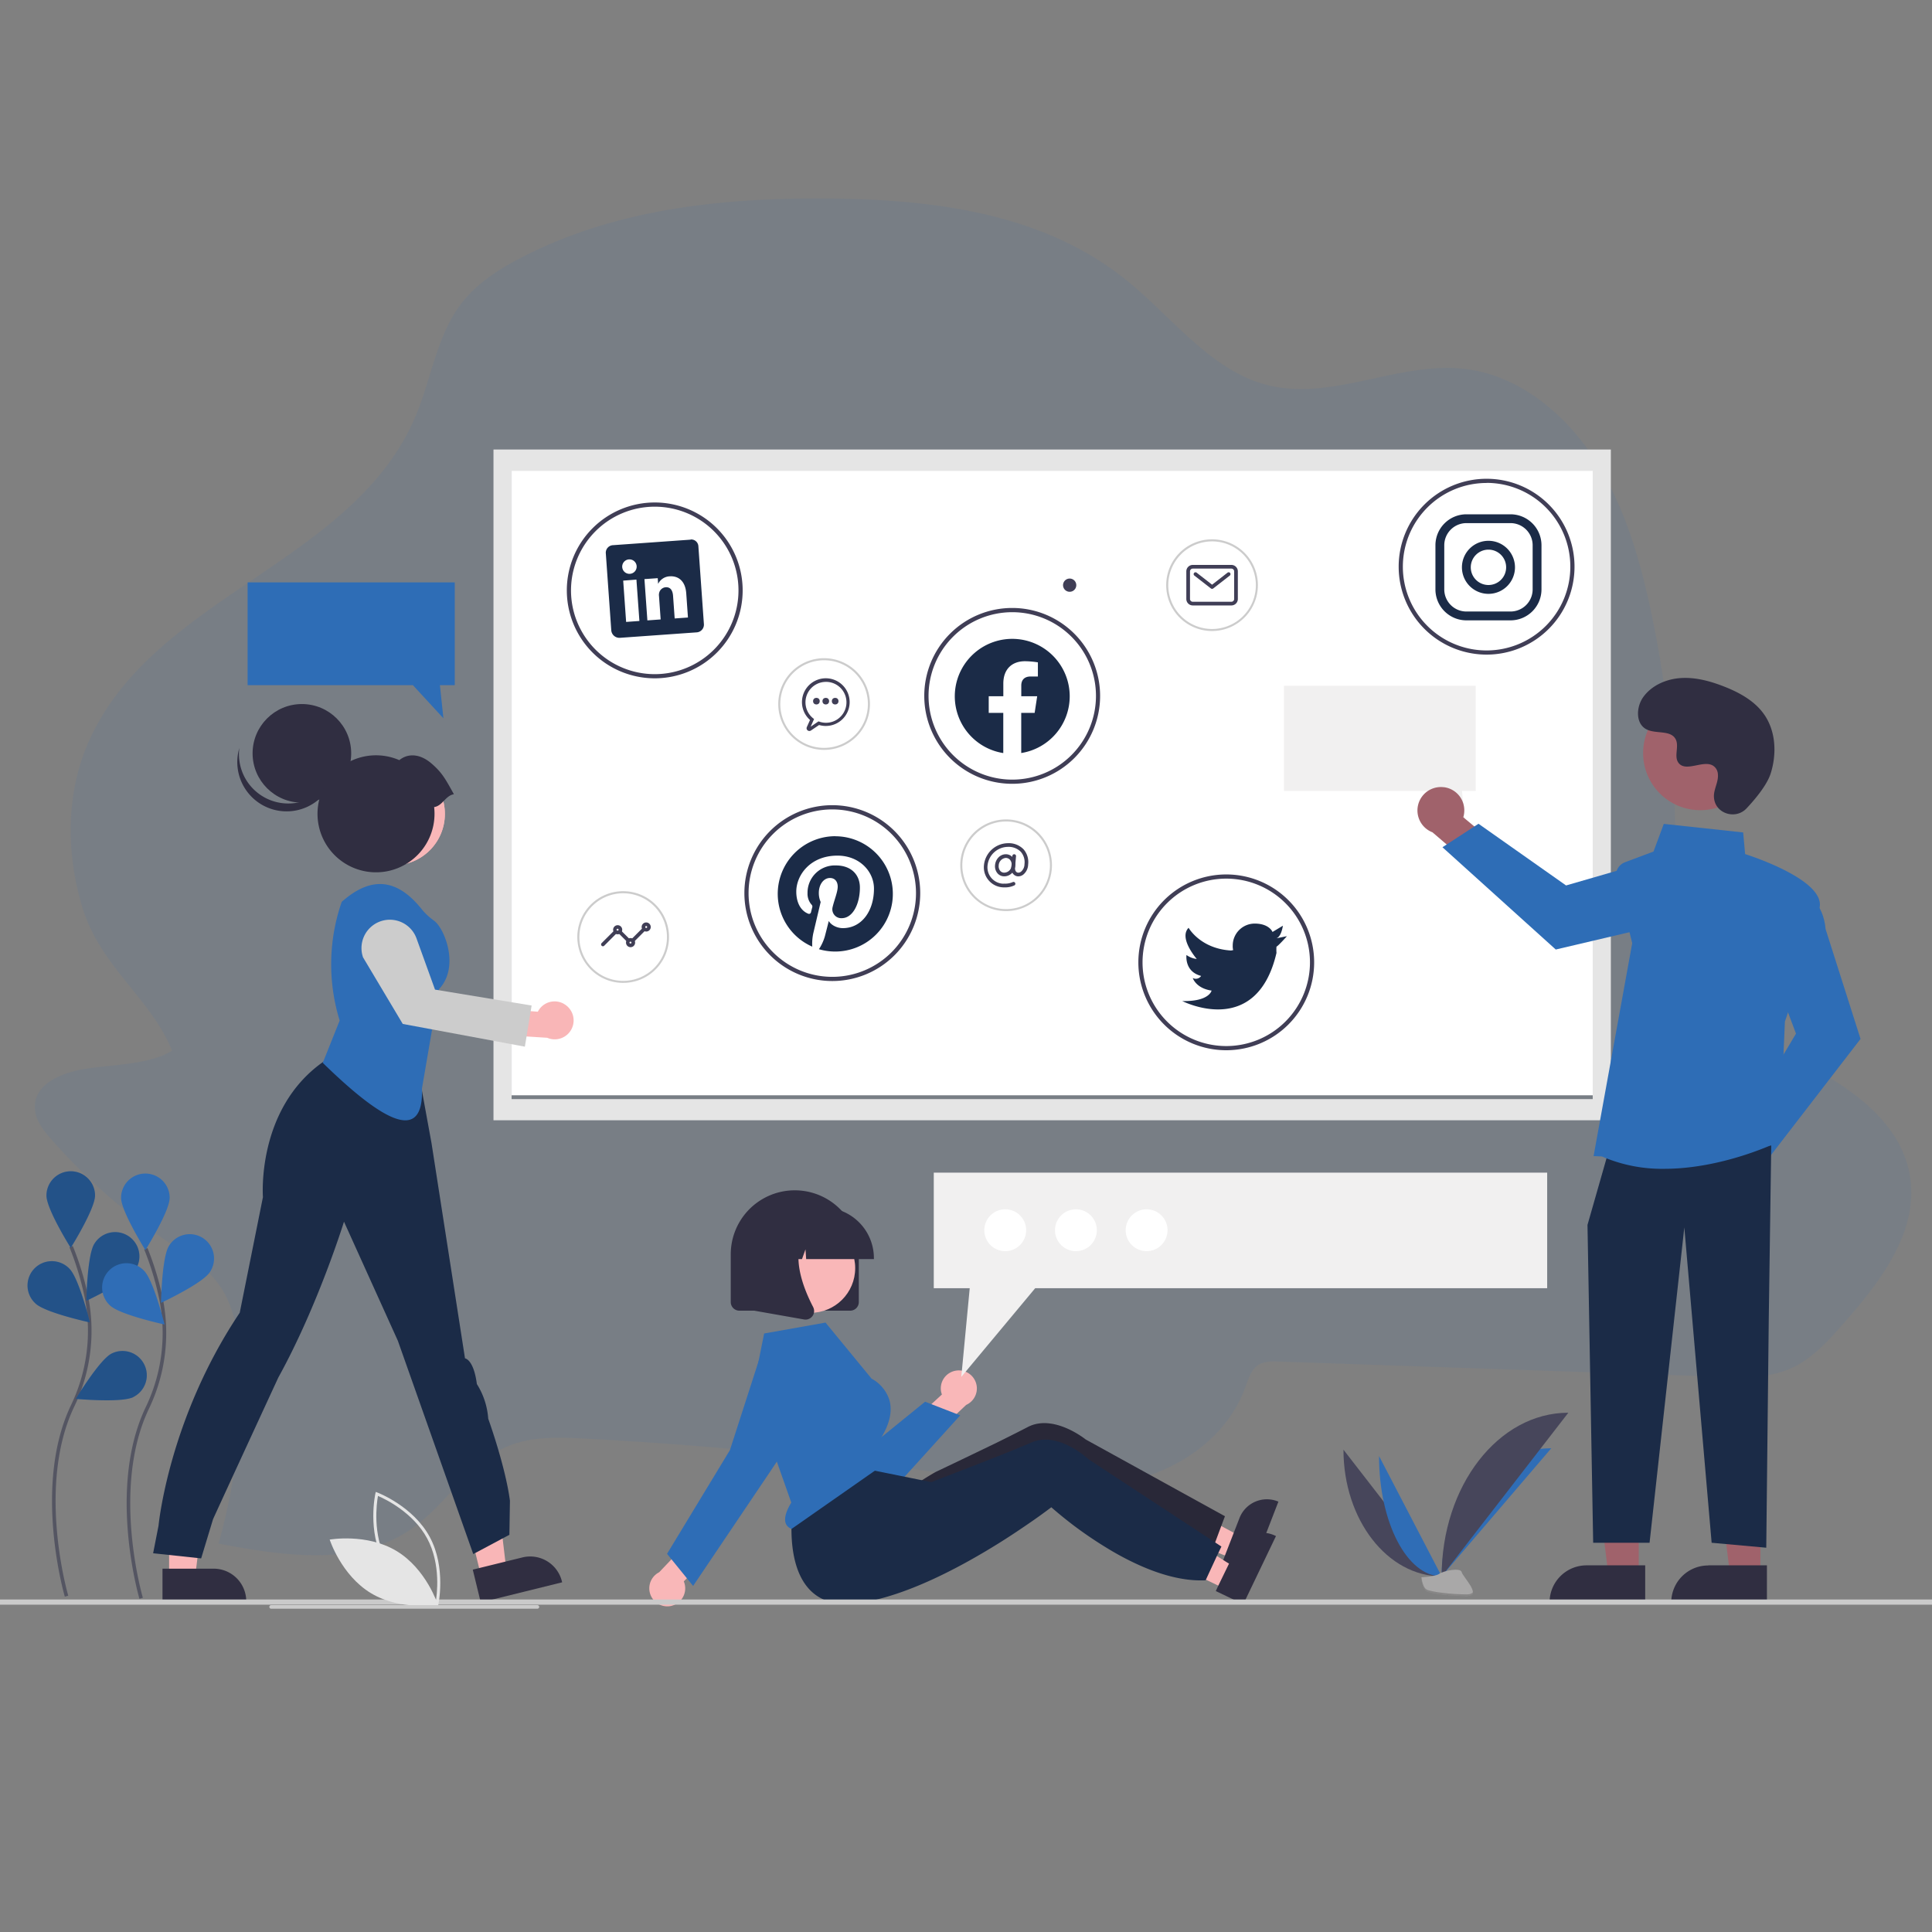 <svg id="Layer_1" data-name="Layer 1" xmlns="http://www.w3.org/2000/svg" viewBox="0 0 850 850"><rect x="0" y="0" width="850" height="850" fill="#808080" stroke="none"/><defs><style>.cls-1{fill:#326eb5;opacity:0.1;}.cls-1,.cls-16,.cls-20,.cls-6{isolation:isolate;}.cls-2{fill:#fff;}.cls-3{fill:#47465b;}.cls-4{fill:#2f6db6;}.cls-5{fill:#a9a8a8;}.cls-16,.cls-20,.cls-6{fill:#010101;}.cls-6{opacity:0.2;}.cls-7{fill:#e5e5e5;}.cls-8{fill:#2e6db6;}.cls-9{fill:#f1f0f0;}.cls-10{fill:#f9b6b7;}.cls-11{fill:#302e41;}.cls-12{fill:#1b2b47;}.cls-13{fill:#f9b7b8;}.cls-14{fill:#ccc;}.cls-15{fill:#a0626b;}.cls-16{opacity:0.14;}.cls-17{fill:#cacaca;}.cls-18{fill:#403e56;}.cls-19{fill:none;stroke:#545562;stroke-miterlimit:10;stroke-width:1.57px;}.cls-20{opacity:0.25;}.cls-21{fill:#cbcbcb;}</style></defs><title>Artboard 4</title><path class="cls-1" d="M37.55,470.25c-9.91,1.61-22.33,6.21-22.22,16.92.06,5.43,3.67,10.06,7.18,14a266.74,266.74,0,0,0,50.62,44.72c8.94,6.05,18.54,11.84,24.47,21.19s7.43,21.26,7.9,32.58a250.26,250.26,0,0,1-9.36,79.45c29.08,5.54,61.52,10.4,85.75-7.09,14.51-10.48,24.33-28,40.5-35.29,10.8-4.86,23-4.43,34.79-3.81q83.6,4.39,166.75,16.51c23.22,3.38,46.89,7.21,69.86,2.84s45.58-18.65,54.05-41.79c1.3-3.56,2.48-7.54,5.4-9.69,2.64-1.91,6.1-1.87,9.31-1.76l194.06,6.67c10.63.37,21.63.66,31.36-3.71,9.44-4.24,16.7-12.38,23.68-20.37,16-18.21,33.15-40.61,28.45-65.33-3.75-19.81-20.54-33.65-37.19-43.34s-35-17.63-47.25-33.12c-18.62-23.58-17.88-57.34-19-87.94a488.27,488.27,0,0,0-10.19-82.41c-5-23.85-12.07-47.73-25.21-67.87S668,165.37,645.29,162.41c-29.67-3.86-59.49,14.65-88.52,6.79-24.52-6.61-41.39-30.07-61.7-46.34C459,94,411.63,87.92,366.87,87.37c-47.47-.61-96.19,4.2-138.49,26.49-9.7,5.1-19.17,11.27-25.88,20.29C192.21,148,189.72,166.55,183,182.71c-27.12,65.08-115.31,79.12-143.94,143.5C28.89,349.06,29,375.69,36.39,399.68c8,25.82,30.39,40.07,39.28,62.58C66.1,468.41,49.14,468.36,37.55,470.25Z"/><rect class="cls-2" x="225.09" y="207.08" width="477.71" height="274.8"/><path class="cls-3" d="M591.07,637.81c0,30.8,19.32,55.73,43.2,55.73"/><path class="cls-4" d="M634.27,693.54c0-31.15,21.57-56.36,48.22-56.36"/><path class="cls-4" d="M606.72,640.6c0,29.26,12.33,52.94,27.55,52.94"/><path class="cls-3" d="M634.27,693.54c0-39.81,24.93-72,55.73-72"/><path class="cls-5" d="M625.19,693.93s6.12-.19,8-1.51,9.42-2.88,9.88-.77,9.21,10.49,2.29,10.54-16.07-1.07-17.91-2.2S625.19,693.93,625.19,693.93Z"/><path class="cls-6" d="M645.46,701.46c-6.92,0-16.08-1.08-17.92-2.2-1.4-.86-2-3.92-2.15-5.34h-.2s.38,4.94,2.23,6.06,11,2.26,17.91,2.2c2,0,2.69-.72,2.65-1.78C647.7,701.05,646.94,701.45,645.46,701.46Z"/><path class="cls-7" d="M708.71,492.87H217.11V197.77h491.6Zm-483.62-9.31H700.73V207.08H225.09Z"/><polygon class="cls-8" points="108.94 256.22 108.94 301.44 181.65 301.44 195.08 316.01 193.54 301.44 200.08 301.44 200.08 256.22 108.94 256.22"/><polygon class="cls-9" points="564.9 301.72 564.9 348.01 632.2 348.01 644.63 362.93 643.21 348.01 649.26 348.01 649.26 301.72 564.9 301.72"/><polygon class="cls-10" points="74.4 693.88 85.83 693.88 91.27 649.8 74.4 649.8 74.4 693.88"/><path class="cls-11" d="M71.49,690.15H94a14.34,14.34,0,0,1,14.34,14.34V705H71.49Z"/><polygon class="cls-10" points="211.69 693.5 222.79 690.77 217.53 646.67 201.16 650.7 211.69 693.5"/><path class="cls-11" d="M208,690.58l21.85-5.38h0a14.36,14.36,0,0,1,17.36,10.5l.11.45L211.51,705Z"/><path class="cls-12" d="M67.37,683.37l2.38-12.15s4.37-46.89,35.73-93.69l10.2-50.84s-3-38.49,26.23-59.32l9-6.21L182.56,463l7.3,40,14.72,94.62s3.8.36,5.22,11.3a32.84,32.84,0,0,1,5,15.25s7.53,20.78,9.55,36.08l-.24,15-15.9,8.47L175.05,589.9l-23.71-52.41s-11.41,36.93-28.89,68.56c0,0-23.94,51.82-28.73,62.35L88.5,685.63Z"/><circle class="cls-10" cx="173.12" cy="358.08" r="22.61"/><circle class="cls-13" cx="173.12" cy="358.08" r="22.61"/><path class="cls-8" d="M142,467.61,149.44,449a83.85,83.85,0,0,1,.92-52.27h0l1.43-1.18c12.44-10.24,23.35-8.38,33.49,4.15h0a27.89,27.89,0,0,0,5.66,5.35c4.47,3.13,11.56,20.16,2.2,30.15l-7.49,43.67C186.44,503,168.94,493.88,142,467.61Z"/><path class="cls-10" d="M249,442.26a8.25,8.25,0,0,0-12.37,2.85l-18.86-1.47-3.68,11.24,26.65,1.7A8.32,8.32,0,0,0,249,442.26Z"/><path class="cls-14" d="M230.92,460.49l-53.72-10-17.48-29.3a12.48,12.48,0,0,1,23.48-8.46h0l8.19,22.66,42.5,7Z"/><circle class="cls-11" cx="132.82" cy="331.44" r="21.69"/><path class="cls-11" d="M114.12,349.4A21.69,21.69,0,0,0,147.61,338a21.69,21.69,0,1,1-42.31-8.9A21.66,21.66,0,0,0,114.12,349.4Z"/><path class="cls-11" d="M199.7,349.43c-3.78-6.78-5.23-9.61-10.11-13.73-4.32-3.65-9.63-4.72-13.91-1.27A25.74,25.74,0,1,0,191,355.08C194.7,354.55,196,350,199.7,349.43Z"/><path class="cls-15" d="M751.21,511.67a10.24,10.24,0,0,1,10.72-9.74,9.87,9.87,0,0,1,1.79.24l13.54-19.09,13.61,5.4-19.51,26.69a10.3,10.3,0,0,1-20.15-3.5Z"/><path class="cls-8" d="M766.07,495.26l24.09-40.51-9.82-26.17,13.37-35.64.49.21c.32.14,7.92,3.53,9,15.66l15.36,48.27-41,53.18Z"/><path class="cls-15" d="M635.26,346.33a10.24,10.24,0,0,1,8.89,11.44,9.8,9.8,0,0,1-.38,1.77l18,15-6.44,13.15-25.11-21.51a10.3,10.3,0,0,1,5-19.83Z"/><path class="cls-8" d="M650.48,362.42,689,389.56l26.84-7.76,34.51,16.08-.25.48c-.17.31-4.13,7.62-16.32,7.8l-49.31,11.59-49.85-45Z"/><polygon class="cls-15" points="720.98 692.52 707.58 692.52 701.21 640.86 720.98 640.86 720.98 692.52"/><path class="cls-11" d="M698,688.69h25.82V705H681.75A16.26,16.26,0,0,1,698,688.69Z"/><polygon class="cls-15" points="774.5 692.52 761.11 692.52 754.74 640.86 774.51 640.86 774.5 692.52"/><path class="cls-11" d="M751.54,688.69h25.83V705H735.28a16.26,16.26,0,0,1,16.26-16.26Z"/><polygon class="cls-12" points="779.27 503.96 778.18 580.43 777.08 680.93 753.05 678.75 741.03 540.01 725.74 678.75 700.93 678.75 698.43 538.91 707.17 508.33 779.27 503.96"/><path class="cls-8" d="M704.77,508.79l-3.66-.15,17-93.69-7-28.32a6.19,6.19,0,0,1,3.84-7.28l12.53-4.7L732,362.48l34.92,3.76.86,9.52c3.78,1.21,34.95,11.59,32.8,23.41s-14.65,48.4-15.29,50.26L783,502.1l-.27.13c-.32.16-24.39,12-50.54,12A66.58,66.58,0,0,1,704.77,508.79Z"/><circle class="cls-15" cx="748.04" cy="331.31" r="25.14"/><path class="cls-11" d="M768.41,355.65c-4.79,5.11-13.69,2.37-14.32-4.61a8.77,8.77,0,0,1,0-1.62c.33-3.09,2.11-5.9,1.68-9.16a4.77,4.77,0,0,0-.88-2.25c-3.81-5.11-12.78,2.29-16.38-2.34-2.21-2.84.39-7.3-1.31-10.48-2.24-4.18-8.87-2.12-13-4.41-4.63-2.55-4.35-9.65-1.31-14,3.72-5.26,10.23-8.07,16.65-8.47s12.82,1.33,18.82,3.67c6.82,2.66,13.58,6.33,17.78,12.33,5.11,7.29,5.6,17.09,3,25.62C777.62,345.15,772.32,351.48,768.41,355.65Z"/><polygon class="cls-13" points="542.05 685.57 545.79 675.96 510.51 656.98 504.99 671.16 542.05 685.57"/><path class="cls-11" d="M562.07,660.51a12.92,12.92,0,0,0-16.74,7.36h0l-2.52,6.48-3.88,10L538,686.8l12.45,4.85,12-31Z"/><path class="cls-11" d="M538.92,667.08l-1.63,4.31-4,10.75-.1.27c-10.33,1.33-21.65-1.27-32.13-5.32a128.48,128.48,0,0,1-12.29-5.48,177.56,177.56,0,0,1-15.46-8.86c-6.37-4.08-10.31-7.15-10.31-7.15s-1,.94-2.93,2.55c-2.52,2.16-6.55,5.53-11.66,9.5-1.95,1.52-4,3.12-6.28,4.78C425.6,684.66,404.45,652,404.45,652s5.95-3.79,7.5-4.53c5-2.36,16.76-8,26.9-12.91,5.23-2.57,10-5,13.24-6.67,11.39-6.07,25.55,5.41,25.55,5.41Z"/><path class="cls-16" d="M538.92,667.08l-1.63,4.31-4,10.75-.1.27c-10.33,1.33-21.65-1.27-32.13-5.32a128.48,128.48,0,0,1-12.29-5.48,177.56,177.56,0,0,1-15.46-8.86c-6.37-4.08-10.31-7.15-10.31-7.15s-1,.94-2.93,2.55c-2.52,2.16-6.55,5.53-11.66,9.5-1.95,1.52-4,3.12-6.28,4.78C425.6,684.66,404.45,652,404.45,652s5.95-3.79,7.5-4.53c5-2.36,16.76-8,26.9-12.91,5.23-2.57,10-5,13.24-6.67,11.39-6.07,25.55,5.41,25.55,5.41Z"/><path class="cls-11" d="M374.06,576.64H325.29a3.79,3.79,0,0,1-3.79-3.78v-21a28.17,28.17,0,1,1,56.34,0v21.06A3.78,3.78,0,0,1,374.06,576.64Z"/><path class="cls-13" d="M420.44,603.05a7.89,7.89,0,0,0-6.41,9.13,8.86,8.86,0,0,0,.37,1.34l-13.27,12.2,5.45,9.87,18.49-17.49a7.93,7.93,0,0,0-4.63-15.05Z"/><path class="cls-8" d="M380.53,658.51c-.6,0-1.2,0-1.8-.08A21.22,21.22,0,0,1,361.66,647l-21.24-40.89a11.74,11.74,0,0,1,20.29-11.75l19.6,44L407,616.7l15.45,6-26.09,28.8A21.43,21.43,0,0,1,380.53,658.51Z"/><polygon class="cls-13" points="539.07 699.09 543.54 689.79 509.82 668.16 503.23 681.87 539.07 699.09"/><path class="cls-11" d="M561,675.63a12.94,12.94,0,0,0-17.26,6v0l-3,6.26L536,697.63,534.9,700,547,705.79l14.38-30Z"/><path class="cls-12" d="M537.37,680.41l-2,4.17L530.55,695l-.12.26c-10.4.53-21.49-2.93-31.62-7.77A126.37,126.37,0,0,1,487,681.06a177.63,177.63,0,0,1-14.74-10c-6-4.57-9.72-7.93-9.72-7.93s-1.11.86-3.12,2.32c-2.68,2-7,5-12.36,8.58q-3.09,2.06-6.62,4.29c-17.38,10.92-42.08,24.22-63.09,27C340.41,710.28,349.1,661,349.1,661l29.37-15.26,12.47,2.53,13.88,2.81,4.92,1,2.54-1c5.17-2,17.32-6.65,27.82-10.82,5.4-2.15,10.36-4.18,13.7-5.63,11.82-5.17,25.06,7.36,25.06,7.36Z"/><path class="cls-13" d="M295.35,706.52a7.9,7.9,0,0,0,5.92-9.45,7.54,7.54,0,0,0-.43-1.32l12.61-12.87-5.94-9.57L290,691.73a7.93,7.93,0,0,0,5.4,14.79Z"/><circle class="cls-13" cx="356.58" cy="557.92" r="19.67"/><path class="cls-8" d="M331,612.5l17.13,48.57-.1.17c-2.38,3.94-3.16,7.12-2.25,9.19a4,4,0,0,0,2.54,2.19l40.53-28.34-1.42-11.35.08-.13c3.92-6.27,5.19-11.95,3.78-16.87a16.33,16.33,0,0,0-7.74-9.33l-.14-.11-20.22-24.61-27,4.8Z"/><path class="cls-8" d="M304.94,697.75l-11.47-14.13L321.13,638,334,598.09l.4.13-.4-.13a16,16,0,1,1,28.56,13.82l-23.68,35.48Z"/><path class="cls-11" d="M384.5,553.94H354.68l-.3-4.28-1.53,4.28h-4.59l-.61-8.49-3,8.49h-8.89v-.42A22.31,22.31,0,0,1,358,531.24h4.2a22.3,22.3,0,0,1,22.28,22.28Z"/><path class="cls-11" d="M354.44,580.57a3.71,3.71,0,0,1-.67-.06l-21.84-3.85v-36.1h24l-.6.7c-8.28,9.66-2,25.31,2.42,33.79a3.78,3.78,0,0,1-3.35,5.52Z"/><polygon class="cls-9" points="680.69 515.91 680.69 566.75 455.45 566.75 422.93 605.78 426.64 566.75 410.82 566.75 410.82 515.91 680.69 515.91"/><circle class="cls-2" cx="504.46" cy="541.25" r="9.21"/><circle class="cls-2" cx="473.36" cy="541.25" r="9.21"/><circle class="cls-2" cx="442.26" cy="541.25" r="9.21"/><path class="cls-17" d="M1027.85,706H-21.48a1.14,1.14,0,0,1-1.15-1.15,1.15,1.15,0,0,1,1.15-1.15H1027.85a1.15,1.15,0,1,1,0,2.3Z"/><path class="cls-18" d="M445.35,344.84A38.68,38.68,0,1,1,484,306.17,38.67,38.67,0,0,1,445.35,344.84Zm0-75.5a36.83,36.83,0,1,0,36.83,36.83A36.83,36.83,0,0,0,445.35,269.34Z"/><path class="cls-18" d="M539.5,462.06a38.67,38.67,0,1,1,38.67-38.67A38.67,38.67,0,0,1,539.5,462.06Zm0-75.5a36.83,36.83,0,1,0,36.83,36.83A36.83,36.83,0,0,0,539.5,386.56Z"/><path class="cls-18" d="M654.05,288a38.68,38.68,0,1,1,38.67-38.67A38.67,38.67,0,0,1,654.05,288Zm0-75.51a36.84,36.84,0,1,0,36.83,36.84A36.83,36.83,0,0,0,654.05,212.45Z"/><path class="cls-18" d="M288.07,298.43a38.68,38.68,0,1,1,38.67-38.68A38.67,38.67,0,0,1,288.07,298.43Zm0-75.51a36.84,36.84,0,1,0,36.83,36.83A36.83,36.83,0,0,0,288.07,222.92Z"/><path class="cls-18" d="M366.18,431.61a38.68,38.68,0,1,1,38.68-38.67A38.67,38.67,0,0,1,366.18,431.61Zm0-75.5A36.83,36.83,0,1,0,403,392.94,36.83,36.83,0,0,0,366.18,356.11Z"/><path class="cls-12" d="M561.6,412.8l4.6-.92s-3.86,4.33-4.6,4.6h0a18.16,18.16,0,0,0,0,2.76c-8.84,37.94-41.44,21.18-41.44,21.18,11.88.28,12.89-4.6,12.89-4.6-6.9-1-8.28-5.53-8.28-5.53a2.84,2.84,0,0,0,3.68-.92c-7.46-1.93-6.45-9.21-6.45-9.21a9.53,9.53,0,0,0,4.52,1.75c-.83-1-7.83-9.39-3.59-13.72,0,0,5.15,9.21,18.69,10l.92-.18a7.32,7.32,0,0,1-.19-2,9.67,9.67,0,0,1,9.67-9.67h0c6.45,0,7.83,3.69,7.83,3.69l4.6-2.77C564.36,407.27,563.9,411.88,561.6,412.8Z"/><path class="cls-12" d="M664.58,230.15a9.75,9.75,0,0,1,9.72,9.73v19.44a9.74,9.74,0,0,1-9.72,9.72H645.14a9.74,9.74,0,0,1-9.72-9.72V239.88a9.75,9.75,0,0,1,9.72-9.73h19.44m0-3.88H645.14a13.64,13.64,0,0,0-13.61,13.61v19.44a13.64,13.64,0,0,0,13.61,13.61h19.44a13.64,13.64,0,0,0,13.61-13.61V239.88A13.64,13.64,0,0,0,664.58,226.27Z"/><path class="cls-18" d="M470.61,260.36a2.91,2.91,0,1,1,2.91-2.9,2.91,2.91,0,0,1-2.91,2.9Z"/><path class="cls-12" d="M654.86,241.82a7.78,7.78,0,1,1-7.78,7.78,7.78,7.78,0,0,1,7.78-7.78h0m0-3.89a11.67,11.67,0,1,0,11.67,11.67h0a11.68,11.68,0,0,0-11.67-11.67Z"/><path class="cls-12" d="M367.54,367.89a25.36,25.36,0,0,0-10.18,48.59,22.33,22.33,0,0,1,.44-5.82c.49-2.06,3.26-13.82,3.26-13.82a9.69,9.69,0,0,1-.81-4c0-3.76,2.17-6.56,4.89-6.56,2.31,0,3.42,1.73,3.42,3.8,0,2.32-1.49,5.79-2.25,9a3.93,3.93,0,0,0,2.84,4.77,4.19,4.19,0,0,0,1.17.11c4.8,0,8-6.17,8-13.48,0-5.56-3.75-9.72-10.55-9.72a12,12,0,0,0-12.49,12.15,7.3,7.3,0,0,0,1.68,5,1.25,1.25,0,0,1,.36,1.42c-.13.46-.4,1.58-.52,2a.88.88,0,0,1-1,.73l-.27-.09c-3.54-1.45-5.2-5.32-5.2-9.69,0-7.2,6.08-15.84,18.13-15.84,9.68,0,16.05,7,16.05,14.52,0,10-5.53,17.38-13.68,17.38-2.74,0-5.31-1.48-6.2-3.16,0,0-1.47,5.85-1.79,7a21,21,0,0,1-2.54,5.43,25.36,25.36,0,1,0,7.2-49.69Z"/><path class="cls-12" d="M303.78,237.43l-34,2.42a3.33,3.33,0,0,0-3.26,3.41v0l2.42,34.11a3.6,3.6,0,0,0,3.74,3.25l34-2.42a3.41,3.41,0,0,0,3-3.73l-2.42-34.12a3.15,3.15,0,0,0-3.31-3ZM281.31,273.2l-5.84.42-1.29-18.17L280,255Zm-4.21-20.74h0a3.18,3.18,0,1,1,3-3.38A3.17,3.17,0,0,1,277.06,252.46Zm25.57,19.22-5.84.41-.71-9.93c-.17-2.38-1.14-3.94-3.25-3.79a3.19,3.19,0,0,0-2.84,2.37,3.72,3.72,0,0,0-.1,1.45l.73,10.34-5.84.42-1.29-18.17,5.84-.41.18,2.52a5.93,5.93,0,0,1,5.06-3.33c3.84-.27,6.92,2.05,7.31,7.5Z"/><path class="cls-12" d="M470.63,306.32a25.28,25.28,0,1,0-29.23,25V313.63H435v-7.31h6.42v-5.57c0-6.34,3.78-9.84,9.55-9.84a38.28,38.28,0,0,1,5.66.5v6.22h-3.19c-3.14,0-4.12,1.95-4.12,3.95v4.74h7l-1.12,7.31H449.3V331.3a25.29,25.29,0,0,0,21.33-25Z"/><path class="cls-18" d="M441.8,385.55a3.85,3.85,0,0,1-2.88-1.26,4.77,4.77,0,0,1-1.14-3.67,5.56,5.56,0,0,1,1.49-3.36,4.48,4.48,0,0,1,3.24-1.43,4,4,0,0,1,3,1.32,4.68,4.68,0,0,1,1.16,3.61h0a5.32,5.32,0,0,1-1.61,3.51A4.72,4.72,0,0,1,441.8,385.55Zm.71-8.1a3.42,3.42,0,0,0-3.12,3.31,3.18,3.18,0,0,0,.72,2.44,2.25,2.25,0,0,0,1.69.73,3.31,3.31,0,0,0,3.27-3.31,3.1,3.1,0,0,0-.74-2.37A2.44,2.44,0,0,0,442.51,377.45Zm3.37,3.24Z"/><path class="cls-18" d="M441.85,390.41a8.84,8.84,0,0,1-9-8.7,8,8,0,0,1,.05-1.09,10.73,10.73,0,0,1,10.5-9.65,9.06,9.06,0,0,1,6.94,2.71,8.57,8.57,0,0,1,2,6.66,5.94,5.94,0,0,1-2.11,4.42,3.58,3.58,0,0,1-2.69.77c-1.33-.24-2.81-1.45-2.58-4.09l.43-4.87a.81.81,0,0,1,1.62.14l-.43,4.87c-.12,1.31.35,2.19,1.24,2.35a1.92,1.92,0,0,0,1.42-.46,4.35,4.35,0,0,0,1.49-3.27,6.94,6.94,0,0,0-1.61-5.43,7.53,7.53,0,0,0-5.75-2.18,9.11,9.11,0,0,0-8.89,8.17,7.22,7.22,0,0,0,6.37,8,7.47,7.47,0,0,0,1,0,8.09,8.09,0,0,0,3.7-.67.81.81,0,1,1,.63,1.49A9.6,9.6,0,0,1,441.85,390.41Z"/><path class="cls-18" d="M265.27,416.32a.81.81,0,0,1-.81-.81.83.83,0,0,1,.23-.58l5.27-5.26a.8.8,0,0,1,1.14,0,.79.79,0,0,1,0,1.13l-5.26,5.27A.82.82,0,0,1,265.27,416.32Zm13.36-2a.81.81,0,0,1-.57-1.38l4.46-4.46a.81.81,0,0,1,1.14,0,.81.81,0,0,1,0,1.14l-4.45,4.45a.8.8,0,0,1-.58.24Zm-2.43,0a.78.78,0,0,1-.57-.24l-3.24-3.24a.81.81,0,0,1,0-1.14.82.82,0,0,1,1.15,0h0l3.25,3.24a.81.81,0,0,1,0,1.14A.8.8,0,0,1,276.2,414.29Z"/><path class="cls-18" d="M284.3,409.84a2,2,0,1,1,2-2A2,2,0,0,1,284.3,409.84Zm0-2.43a.4.4,0,0,0-.4.4.41.41,0,1,0,.81,0h0A.4.4,0,0,0,284.3,407.41Z"/><path class="cls-18" d="M277.42,416.72a2,2,0,1,1,2-2A2,2,0,0,1,277.42,416.72Zm0-2.43a.41.41,0,1,0,0,.81.4.4,0,0,0,.4-.4h0a.4.4,0,0,0-.4-.41Z"/><path class="cls-18" d="M271.75,411.05a2,2,0,1,1,2-2A2,2,0,0,1,271.75,411.05Zm0-2.43a.41.41,0,1,0,0,.81.4.4,0,0,0,.4-.4h0A.4.4,0,0,0,271.75,408.62Z"/><path class="cls-18" d="M541.76,266.37h-17a2.84,2.84,0,0,1-2.83-2.84V251.38a2.84,2.84,0,0,1,2.83-2.84h17a2.84,2.84,0,0,1,2.84,2.84v12.15A2.84,2.84,0,0,1,541.76,266.37Zm-17-16.21a1.22,1.22,0,0,0-1.21,1.22v12.15a1.22,1.22,0,0,0,1.21,1.22h17a1.23,1.23,0,0,0,1.22-1.22V251.38a1.22,1.22,0,0,0-1.22-1.22Z"/><path class="cls-18" d="M533.26,259.07a.82.82,0,0,1-.5-.17l-7.29-5.67a.81.81,0,1,1,1-1.28h0l6.8,5.29,6.79-5.29a.81.81,0,1,1,1,1.28h0l-7.29,5.67A.84.84,0,0,1,533.26,259.07Z"/><path class="cls-14" d="M533.26,277.62a20.17,20.17,0,1,1,20.16-20.17h0A20.19,20.19,0,0,1,533.26,277.62Zm0-39.43a19.27,19.27,0,1,0,19.27,19.26A19.26,19.26,0,0,0,533.26,238.19Z"/><path class="cls-14" d="M274.18,432.43a20.17,20.17,0,1,1,20.16-20.16A20.17,20.17,0,0,1,274.18,432.43Zm0-39.43a19.27,19.27,0,1,0,19.26,19.27h0A19.28,19.28,0,0,0,274.18,393Z"/><path class="cls-14" d="M362.58,329.92a20.17,20.17,0,1,1,20.16-20.16A20.17,20.17,0,0,1,362.58,329.92Zm0-39.43a19.27,19.27,0,1,0,19.26,19.27A19.27,19.27,0,0,0,362.58,290.49Z"/><path class="cls-14" d="M442.66,400.85a20.17,20.17,0,1,1,20.16-20.16h0A20.18,20.18,0,0,1,442.66,400.85Zm0-39.43a19.27,19.27,0,1,0,19.26,19.27,19.27,19.27,0,0,0-19.26-19.27Z"/><path class="cls-18" d="M356.08,321.6a1.22,1.22,0,0,1-1.22-1.22,1.35,1.35,0,0,1,.11-.49l1.4-3.13a10.49,10.49,0,1,1,4,2.21l-3.58,2.42A1.19,1.19,0,0,1,356.08,321.6ZM363.31,300a9,9,0,0,0-5.59,16l.44.35-1.51,3.37,3.46-2.35.34.12a9,9,0,1,0,2.86-17.5Z"/><circle class="cls-18" cx="363.31" cy="308.48" r="1.46"/><circle class="cls-18" cx="359.18" cy="308.48" r="1.46"/><circle class="cls-18" cx="367.44" cy="308.48" r="1.46"/><path class="cls-19" d="M29.27,702.25S15.08,654,31.91,618.62a76.18,76.18,0,0,0,6.16-47.74,127.65,127.65,0,0,0-6.77-22.4"/><path class="cls-4" d="M41.81,526c0,5.91-10.69,23-10.69,23S20.44,532,20.44,526a10.69,10.69,0,0,1,21.38,0h0Z"/><path class="cls-4" d="M59.48,558.77c-3.21,5-21.48,13.52-21.48,13.52s.33-20.19,3.54-25.13a10.69,10.69,0,1,1,17.94,11.62Z"/><path class="cls-4" d="M58.71,614.65c-5.27,2.66-25.37.79-25.37.79s10.47-17.28,15.74-19.92a10.69,10.69,0,0,1,9.63,19.09h0Z"/><path class="cls-4" d="M15.55,573.43c4.23,4.12,24,8.38,24,8.38s-4.83-19.63-9.07-23.71a10.7,10.7,0,1,0-14.92,15.33h0Z"/><path class="cls-20" d="M41.81,526c0,5.91-10.69,23-10.69,23S20.44,532,20.44,526a10.69,10.69,0,0,1,21.38,0h0Z"/><path class="cls-20" d="M59.48,558.77c-3.21,5-21.48,13.52-21.48,13.52s.33-20.19,3.54-25.13a10.69,10.69,0,1,1,17.94,11.62Z"/><path class="cls-20" d="M58.71,614.65c-5.27,2.66-25.37.79-25.37.79s10.47-17.28,15.74-19.92a10.69,10.69,0,0,1,9.63,19.09h0Z"/><path class="cls-20" d="M15.55,573.43c4.23,4.12,24,8.38,24,8.38s-4.83-19.63-9.07-23.71a10.7,10.7,0,1,0-14.92,15.33h0Z"/><path class="cls-19" d="M62.1,703.17S47.91,655,64.77,619.54a76.1,76.1,0,0,0,6.15-47.74,128,128,0,0,0-6.76-22.41"/><path class="cls-4" d="M74.64,527c0,5.91-10.68,23-10.68,23s-10.69-17.12-10.69-23a10.69,10.69,0,0,1,21.38,0Z"/><path class="cls-4" d="M92.32,559.68c-3.21,5-21.48,13.52-21.48,13.52s.33-20.19,3.54-25.13a10.69,10.69,0,1,1,17.94,11.62Z"/><path class="cls-4" d="M48.4,574.34c4.23,4.12,24,8.38,24,8.38S67.54,563.09,63.3,559a10.7,10.7,0,1,0-14.92,15.33h0Z"/><path class="cls-7" d="M192.63,707l-.71-.27c-.16-.06-15.77-6-23.08-19.6s-3.73-29.88-3.69-30l.17-.75.71.27c.16.06,15.76,6,23.07,19.6s3.74,29.88,3.7,30ZM170,686.48c6.18,11.47,18.52,17.34,21.64,18.68.6-3.35,2.46-16.89-3.72-28.34s-18.51-17.34-21.63-18.68C165.7,661.49,163.84,675,170,686.48Z"/><path class="cls-7" d="M174.43,682.36c13.14,7.9,18.2,23.6,18.2,23.6s-16.24,2.89-29.38-5-18.2-23.6-18.2-23.6S161.29,674.45,174.43,682.36Z"/><path class="cls-21" d="M236.43,707.77H119.28a.79.79,0,0,1,0-1.58H236.43a.79.79,0,1,1,0,1.58Z"/></svg>
